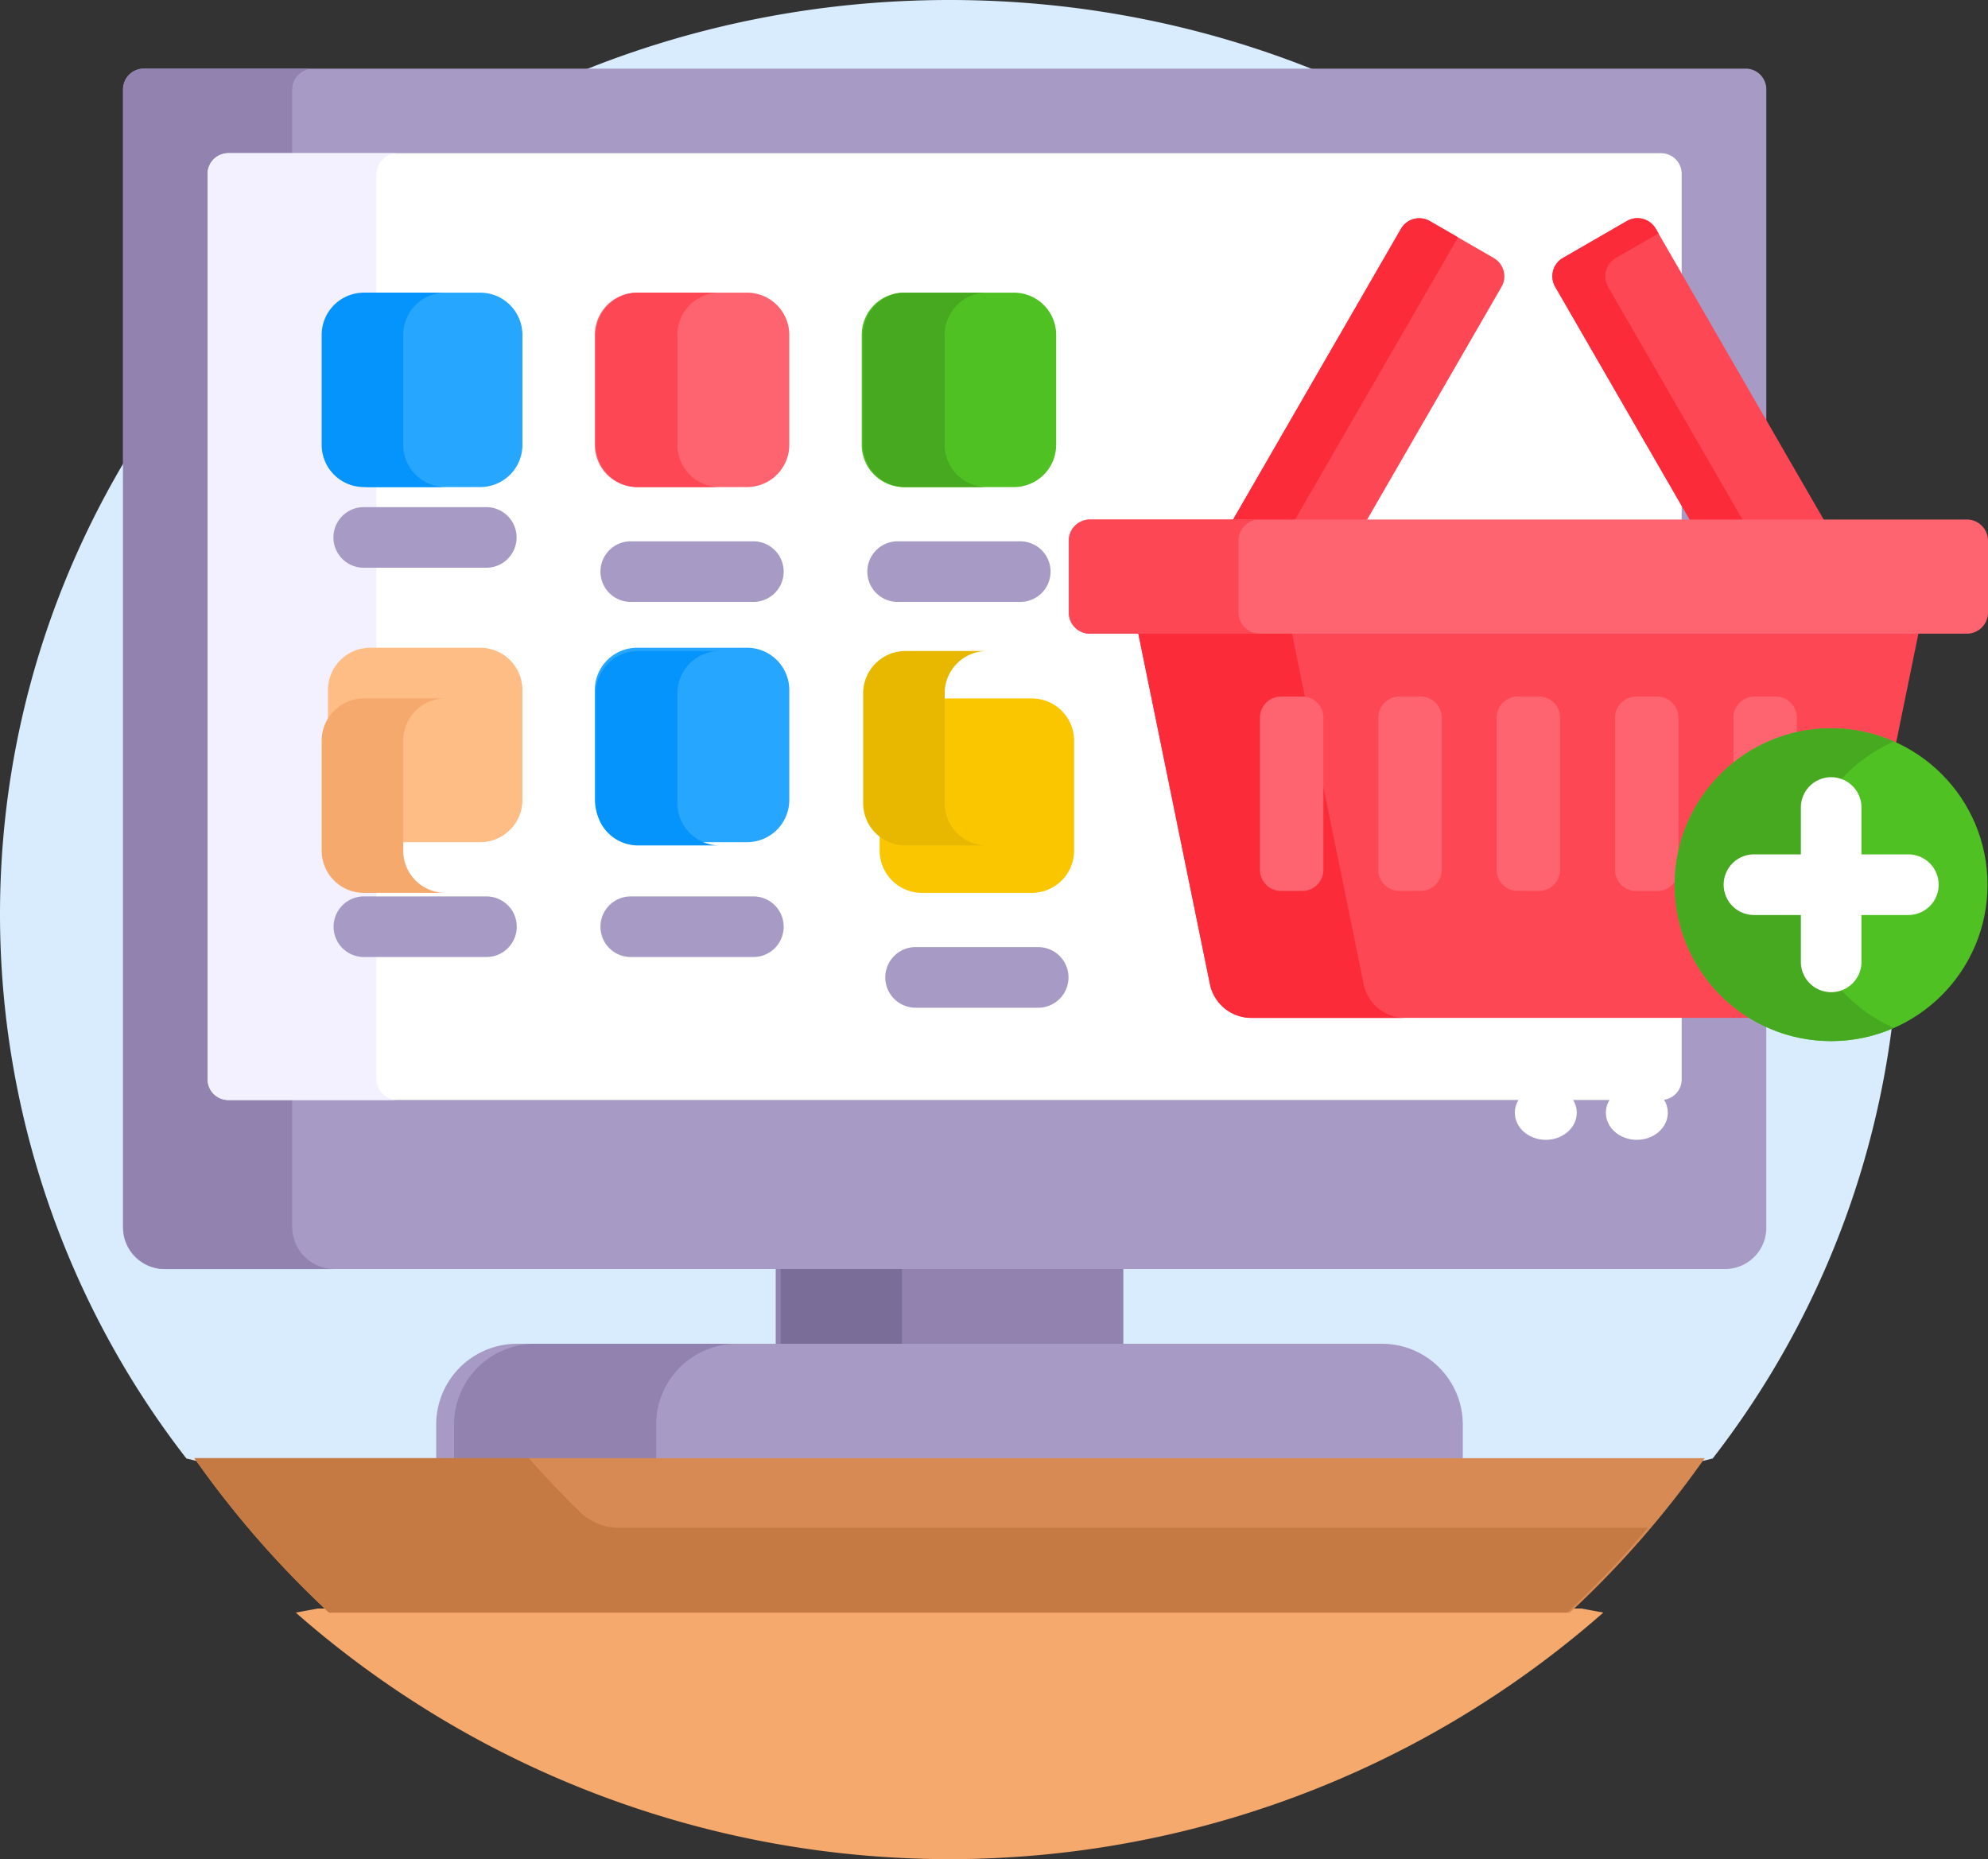 <svg id="svgexport-6_70_" data-name="svgexport-6 (70)" xmlns="http://www.w3.org/2000/svg" width="127.228" height="118.992" viewBox="0 0 127.228 118.992">
  <rect x="0" y="0" width="127.228" height="118.992" fill="#333333" stroke="none"/>
  <g id="Group_16621" data-name="Group 16621">
    <g id="Group_16620" data-name="Group 16620">
      <g id="Group_16581" data-name="Group 16581">
        <g id="Group_16576" data-name="Group 16576">
          <g id="Group_16575" data-name="Group 16575">
            <path id="Path_13741" data-name="Path 13741" d="M60.768,11C27.207,11,0,37.2,0,69.524a56.85,56.85,0,0,0,11.927,34.824l.973.239h95.737l.973-.239a56.848,56.848,0,0,0,11.927-34.824C121.537,37.2,94.33,11,60.768,11Z" transform="translate(0 -11)" fill="#d8ecfe"/>
          </g>
        </g>
        <path id="Path_13742" data-name="Path 13742" d="M202,324h22.246v11.382H202Z" transform="translate(-152.355 -248.48)" fill="#9182b0"/>
        <path id="Path_13743" data-name="Path 13743" d="M202,324h7.76v11.382H202Z" transform="translate(-152.037 -248.48)" fill="#7a6d98"/>
        <g id="Group_16577" data-name="Group 16577" transform="translate(27.916 86.007)">
          <path id="Path_13744" data-name="Path 13744" d="M183.7,376.257v-4.083A5.173,5.173,0,0,0,178.531,367H123.174A5.173,5.173,0,0,0,118,372.174v4.083Z" transform="translate(-118 -367)" fill="#a79bc6"/>
        </g>
        <path id="Path_13745" data-name="Path 13745" d="M136.107,367H123.174A5.173,5.173,0,0,0,118,372.174v4.083h12.934v-4.083A5.173,5.173,0,0,1,136.107,367Z" transform="translate(-88.941 -280.993)" fill="#9182b0"/>
        <g id="Group_16578" data-name="Group 16578" transform="translate(18.928 102.954)">
          <path id="Path_13746" data-name="Path 13746" d="M84.648,439l-1.395.259a63.361,63.361,0,0,0,83.68,0L165.538,439Z" transform="translate(-83.253 -439)" fill="#f6a96c"/>
        </g>
        <g id="Group_16579" data-name="Group 16579" transform="translate(12.439 93.327)">
          <path id="Path_13747" data-name="Path 13747" d="M48.087,401.784a62.62,62.62,0,0,0,8.63,9.886h79.4a62.62,62.62,0,0,0,8.63-9.886Z" transform="translate(-48.087 -401.784)" fill="#d88a55"/>
        </g>
        <g id="Group_16580" data-name="Group 16580" transform="translate(12.439 93.327)">
          <path id="Path_13748" data-name="Path 13748" d="M72.742,405.206q-1.685-1.645-3.248-3.422H48.087A62.583,62.583,0,0,0,56.7,411.67h79.24a62.186,62.186,0,0,0,5.173-5.432H75.24A3.575,3.575,0,0,1,72.742,405.206Z" transform="translate(-48.087 -401.784)" fill="#c57a44"/>
        </g>
      </g>
      <g id="Group_16582" data-name="Group 16582" transform="translate(7.875 4.392)">
        <path id="Path_13749" data-name="Path 13749" d="M133.031,104.812H33.022a2.644,2.644,0,0,1-2.577-2.705V29.333a1.322,1.322,0,0,1,1.289-1.353H134.32a1.322,1.322,0,0,1,1.289,1.353v72.775A2.643,2.643,0,0,1,133.031,104.812Z" transform="translate(-30.445 -27.98)" fill="#a79bc6"/>
      </g>
      <path id="Path_13750" data-name="Path 13750" d="M41.27,102.107V93.991H37.208a1.353,1.353,0,0,1-1.353-1.353v-57.9a1.353,1.353,0,0,1,1.353-1.353H41.27V29.333a1.353,1.353,0,0,1,1.353-1.353H31.8a1.353,1.353,0,0,0-1.353,1.353v72.775a2.705,2.705,0,0,0,2.705,2.705H43.976A2.705,2.705,0,0,1,41.27,102.107Z" transform="translate(-22.57 -23.588)" fill="#9182b0"/>
      <g id="Group_16583" data-name="Group 16583" transform="translate(13.286 9.803)">
        <path id="Path_13751" data-name="Path 13751" d="M51.362,108.145V50.25A1.319,1.319,0,0,1,52.644,48.9h91.779A1.319,1.319,0,0,1,145.7,50.25v57.895a1.319,1.319,0,0,1-1.282,1.353H52.644A1.319,1.319,0,0,1,51.362,108.145Z" transform="translate(-51.362 -48.897)" fill="#fff"/>
      </g>
      <path id="Path_13752" data-name="Path 13752" d="M62.166,108.145V50.25A1.353,1.353,0,0,1,63.519,48.9h-10.8a1.353,1.353,0,0,0-1.353,1.353v57.895a1.353,1.353,0,0,0,1.353,1.353h10.8A1.353,1.353,0,0,1,62.166,108.145Z" transform="translate(-38.076 -39.094)" fill="#f3f0ff"/>
      <g id="Group_16585" data-name="Group 16585" transform="translate(20.99 18.731)">
        <g id="Group_16584" data-name="Group 16584" transform="translate(0 0)">
          <path id="Path_13753" data-name="Path 13753" d="M94.568,95.854H87.534a2.705,2.705,0,0,1-2.705-2.705V86.115a2.705,2.705,0,0,1,2.705-2.705h7.034a2.705,2.705,0,0,1,2.705,2.705v7.034A2.7,2.7,0,0,1,94.568,95.854Z" transform="translate(-84.829 -83.41)" fill="#26a6fe"/>
        </g>
      </g>
      <g id="Group_16587" data-name="Group 16587" transform="translate(21.339 32.458)">
        <g id="Group_16586" data-name="Group 16586" transform="translate(0 0)">
          <path id="Path_13754" data-name="Path 13754" d="M96,148.815H88.158a1.94,1.94,0,0,1,0-3.88H96a1.94,1.94,0,1,1,0,3.88Z" transform="translate(-86.218 -144.935)" fill="#a79bc6"/>
        </g>
      </g>
      <g id="Group_16591" data-name="Group 16591" transform="translate(38.069 18.731)">
        <g id="Group_16589" data-name="Group 16589" transform="translate(0 0)">
          <g id="Group_16588" data-name="Group 16588">
            <path id="Path_13755" data-name="Path 13755" d="M163.594,95.854H156.56a2.705,2.705,0,0,1-2.705-2.705V86.115a2.705,2.705,0,0,1,2.705-2.705h7.034a2.705,2.705,0,0,1,2.705,2.705v7.034A2.705,2.705,0,0,1,163.594,95.854Z" transform="translate(-153.855 -83.41)" fill="#fe646f"/>
          </g>
        </g>
        <g id="Group_16590" data-name="Group 16590" transform="translate(0.359 15.915)">
          <path id="Path_13756" data-name="Path 13756" d="M165.03,148.815h-7.846a1.94,1.94,0,0,1,0-3.88h7.846a1.94,1.94,0,0,1,0,3.88Z" transform="translate(-155.244 -144.935)" fill="#a79bc6"/>
        </g>
      </g>
      <g id="Group_16595" data-name="Group 16595" transform="translate(55.149 18.731)">
        <g id="Group_16593" data-name="Group 16593" transform="translate(0 0)">
          <g id="Group_16592" data-name="Group 16592">
            <path id="Path_13757" data-name="Path 13757" d="M232.62,95.854h-7.034a2.705,2.705,0,0,1-2.705-2.705V86.115a2.705,2.705,0,0,1,2.705-2.705h7.034a2.705,2.705,0,0,1,2.705,2.705v7.034A2.705,2.705,0,0,1,232.62,95.854Z" transform="translate(-222.881 -83.41)" fill="#4fc123"/>
          </g>
        </g>
        <g id="Group_16594" data-name="Group 16594" transform="translate(0.359 15.915)">
          <path id="Path_13758" data-name="Path 13758" d="M234.056,148.815H226.21a1.94,1.94,0,0,1,0-3.88h7.846a1.94,1.94,0,0,1,0,3.88Z" transform="translate(-224.27 -144.935)" fill="#a79bc6"/>
        </g>
      </g>
      <g id="Group_16599" data-name="Group 16599" transform="translate(20.99 41.459)">
        <g id="Group_16597" data-name="Group 16597" transform="translate(0 0)">
          <g id="Group_16596" data-name="Group 16596">
            <path id="Path_13759" data-name="Path 13759" d="M94.568,196.256H87.534a2.705,2.705,0,0,1-2.705-2.705v-7.034a2.705,2.705,0,0,1,2.705-2.705h7.034a2.705,2.705,0,0,1,2.705,2.705v7.034A2.7,2.7,0,0,1,94.568,196.256Z" transform="translate(-84.829 -183.812)" fill="#ffbd86"/>
          </g>
        </g>
        <g id="Group_16598" data-name="Group 16598" transform="translate(0.359 15.915)">
          <path id="Path_13760" data-name="Path 13760" d="M96,249.216H88.158a1.94,1.94,0,0,1,0-3.88H96a1.94,1.94,0,1,1,0,3.88Z" transform="translate(-86.218 -245.336)" fill="#a79bc6"/>
        </g>
      </g>
      <g id="Group_16603" data-name="Group 16603" transform="translate(38.069 41.459)">
        <g id="Group_16601" data-name="Group 16601" transform="translate(0 0)">
          <g id="Group_16600" data-name="Group 16600">
            <path id="Path_13761" data-name="Path 13761" d="M163.594,196.256H156.56a2.705,2.705,0,0,1-2.705-2.705v-7.034a2.705,2.705,0,0,1,2.705-2.705h7.034a2.705,2.705,0,0,1,2.705,2.705v7.034A2.705,2.705,0,0,1,163.594,196.256Z" transform="translate(-153.855 -183.812)" fill="#26a6fe"/>
          </g>
        </g>
        <g id="Group_16602" data-name="Group 16602" transform="translate(0.359 15.915)">
          <path id="Path_13762" data-name="Path 13762" d="M165.03,249.216h-7.846a1.94,1.94,0,0,1,0-3.88h7.846a1.94,1.94,0,0,1,0,3.88Z" transform="translate(-155.244 -245.336)" fill="#a79bc6"/>
        </g>
      </g>
      <g id="Group_16607" data-name="Group 16607" transform="translate(20.586 18.731)">
        <g id="Group_16605" data-name="Group 16605" transform="translate(35.711 25.972)">
          <g id="Group_16604" data-name="Group 16604" transform="translate(0 0)">
            <path id="Path_13763" data-name="Path 13763" d="M232.62,196.256h-7.034a2.705,2.705,0,0,1-2.705-2.705v-7.034a2.705,2.705,0,0,1,2.705-2.705h7.034a2.705,2.705,0,0,1,2.705,2.705v7.034A2.705,2.705,0,0,1,232.62,196.256Z" transform="translate(-222.881 -183.812)" fill="#fac600"/>
          </g>
        </g>
        <path id="Path_13764" data-name="Path 13764" d="M90.048,93.149V86.115a2.705,2.705,0,0,1,2.705-2.705H87.535a2.705,2.705,0,0,0-2.705,2.705v7.034a2.705,2.705,0,0,0,2.705,2.705h5.218A2.705,2.705,0,0,1,90.048,93.149Z" transform="translate(-84.83 -83.41)" fill="#0593fc"/>
        <path id="Path_13765" data-name="Path 13765" d="M90.048,193.55v-7.034a2.705,2.705,0,0,1,2.705-2.705H87.535a2.705,2.705,0,0,0-2.705,2.705v7.034a2.705,2.705,0,0,0,2.705,2.705h5.218A2.705,2.705,0,0,1,90.048,193.55Z" transform="translate(-84.83 -157.839)" fill="#f6a96c"/>
        <g id="Group_16606" data-name="Group 16606" transform="translate(36.07 41.887)">
          <path id="Path_13766" data-name="Path 13766" d="M234.056,249.216H226.21a1.94,1.94,0,0,1,0-3.88h7.846a1.94,1.94,0,0,1,0,3.88Z" transform="translate(-224.27 -245.336)" fill="#a79bc6"/>
        </g>
      </g>
      <g id="Group_16617" data-name="Group 16617" transform="translate(68.401 13.968)">
        <g id="Group_16614" data-name="Group 16614" transform="translate(0 0)">
          <path id="Path_13767" data-name="Path 13767" d="M336.236,183.118a9.746,9.746,0,0,1,13.861-8.84l1.529-7.484H301.6l4.634,22.682a2.705,2.705,0,0,0,2.651,2.164h32.367a9.756,9.756,0,0,1-5.019-8.522Z" transform="translate(-297.201 -140.462)" fill="#fd4755"/>
          <path id="Path_13768" data-name="Path 13768" d="M316.071,189.477,311.437,166.8H301.6l4.634,22.682a2.705,2.705,0,0,0,2.651,2.164h9.834a2.706,2.706,0,0,1-2.651-2.164Z" transform="translate(-297.201 -140.463)" fill="#fb2b3a"/>
          <g id="Group_16611" data-name="Group 16611" transform="translate(12.234 30.617)">
            <path id="Path_13769" data-name="Path 13769" d="M453.075,185.9v-1.187a1.353,1.353,0,0,0-1.353-1.353H450.37a1.353,1.353,0,0,0-1.353,1.353v3.21A9.726,9.726,0,0,1,453.075,185.9Z" transform="translate(-418.717 -183.36)" fill="#fe646f"/>
            <path id="Path_13770" data-name="Path 13770" d="M422.438,183.359h-1.353a1.353,1.353,0,0,0-1.353,1.353v9.739a1.353,1.353,0,0,0,1.353,1.353h1.353a1.353,1.353,0,0,0,1.353-1.353v-9.739A1.353,1.353,0,0,0,422.438,183.359Z" transform="translate(-397.008 -183.359)" fill="#fe646f"/>
            <g id="Group_16608" data-name="Group 16608" transform="translate(15.15 0)">
              <path id="Path_13771" data-name="Path 13771" d="M391.8,195.8h1.353a1.353,1.353,0,0,0,1.353-1.353v-9.739a1.353,1.353,0,0,0-1.353-1.353H391.8a1.353,1.353,0,0,0-1.353,1.353v9.739A1.353,1.353,0,0,0,391.8,195.8Z" transform="translate(-390.449 -183.36)" fill="#fe646f"/>
            </g>
            <g id="Group_16609" data-name="Group 16609" transform="translate(7.575 0)">
              <path id="Path_13772" data-name="Path 13772" d="M362.519,195.8h1.353a1.353,1.353,0,0,0,1.353-1.353v-9.739a1.353,1.353,0,0,0-1.353-1.353h-1.353a1.353,1.353,0,0,0-1.353,1.353v9.739A1.352,1.352,0,0,0,362.519,195.8Z" transform="translate(-361.166 -183.36)" fill="#fe646f"/>
            </g>
            <g id="Group_16610" data-name="Group 16610" transform="translate(0 0)">
              <path id="Path_13773" data-name="Path 13773" d="M333.235,195.8h1.353a1.353,1.353,0,0,0,1.353-1.353v-9.739a1.353,1.353,0,0,0-1.353-1.353h-1.353a1.353,1.353,0,0,0-1.353,1.353v9.739A1.353,1.353,0,0,0,333.235,195.8Z" transform="translate(-331.882 -183.36)" fill="#fe646f"/>
            </g>
          </g>
          <g id="Group_16612" data-name="Group 16612" transform="translate(10.368 0)">
            <path id="Path_13774" data-name="Path 13774" d="M333.247,84.541l8.746-15.148a1.353,1.353,0,0,0-.5-1.848l-4.092-2.363a1.353,1.353,0,0,0-1.848.5L324.667,84.541h8.58Z" transform="translate(-324.667 -65.001)" fill="#fd4755"/>
            <path id="Path_13775" data-name="Path 13775" d="M337.405,65.181a1.353,1.353,0,0,0-1.848.5L324.667,84.539h3.966l10.575-18.317Z" transform="translate(-324.667 -65)" fill="#fb2b3a"/>
            <path id="Path_13776" data-name="Path 13776" d="M413.167,84.54h8.58L410.856,65.677a1.353,1.353,0,0,0-1.848-.5l-4.092,2.363a1.353,1.353,0,0,0-.5,1.848Z" transform="translate(-383.656 -65)" fill="#fd4755"/>
            <path id="Path_13777" data-name="Path 13777" d="M408.3,67.544l2.726-1.574-.17-.294a1.353,1.353,0,0,0-1.848-.5l-4.092,2.363a1.353,1.353,0,0,0-.5,1.848l8.746,15.148h3.384L407.8,69.391A1.352,1.352,0,0,1,408.3,67.544Z" transform="translate(-383.656 -65)" fill="#fb2b3a"/>
          </g>
          <g id="Group_16613" data-name="Group 16613" transform="translate(0 19.281)">
            <path id="Path_13778" data-name="Path 13778" d="M285.939,146.846H342.06a1.353,1.353,0,0,0,1.353-1.353v-4.6a1.353,1.353,0,0,0-1.353-1.353H285.939a1.353,1.353,0,0,0-1.353,1.353v4.6A1.353,1.353,0,0,0,285.939,146.846Z" transform="translate(-284.586 -139.537)" fill="#fe646f"/>
          </g>
          <path id="Path_13779" data-name="Path 13779" d="M295.45,145.494v-4.6a1.353,1.353,0,0,1,1.353-1.353H285.939a1.353,1.353,0,0,0-1.353,1.353v4.6a1.353,1.353,0,0,0,1.353,1.353H296.8A1.353,1.353,0,0,1,295.45,145.494Z" transform="translate(-284.586 -120.256)" fill="#fd4755"/>
        </g>
        <g id="Group_16616" data-name="Group 16616" transform="translate(38.776 32.646)">
          <g id="Group_16615" data-name="Group 16615" transform="translate(0 0)">
            <ellipse id="Ellipse_163" data-name="Ellipse 163" cx="10.01" cy="10.01" rx="10.01" ry="10.01" fill="#4fc123"/>
          </g>
          <path id="Path_13780" data-name="Path 13780" d="M442.538,201.213a10.01,10.01,0,0,1,5.985-9.165,10.01,10.01,0,1,0,0,18.33A10.01,10.01,0,0,1,442.538,201.213Z" transform="translate(-434.488 -191.203)" fill="#47a920"/>
          <path id="Path_13781" data-name="Path 13781" d="M458.4,208.231h-3v-3a1.94,1.94,0,0,0-3.88,0v3h-3a1.94,1.94,0,1,0,0,3.88h3v3a1.94,1.94,0,0,0,3.88,0v-3h3a1.94,1.94,0,0,0,0-3.88Z" transform="translate(-443.446 -200.161)" fill="#fff"/>
        </g>
      </g>
      <g id="Group_16618" data-name="Group 16618" transform="translate(102.772 69.484)">
        <ellipse id="Ellipse_164" data-name="Ellipse 164" cx="1.982" cy="1.735" rx="1.982" ry="1.735" transform="translate(0 0)" fill="#fff"/>
      </g>
      <g id="Group_16619" data-name="Group 16619" transform="translate(96.946 69.484)">
        <ellipse id="Ellipse_165" data-name="Ellipse 165" cx="1.982" cy="1.735" rx="1.982" ry="1.735" transform="translate(0 0)" fill="#fff"/>
      </g>
      <path id="Path_13782" data-name="Path 13782" d="M159.073,93.149V86.115a2.705,2.705,0,0,1,2.705-2.705H156.56a2.705,2.705,0,0,0-2.705,2.705v7.034a2.705,2.705,0,0,0,2.705,2.705h5.218a2.705,2.705,0,0,1-2.705-2.705Z" transform="translate(-115.723 -64.679)" fill="#fd4755"/>
      <path id="Path_13783" data-name="Path 13783" d="M159.073,193.55v-7.034a2.705,2.705,0,0,1,2.705-2.705H156.56a2.705,2.705,0,0,0-2.705,2.705v7.034a2.705,2.705,0,0,0,2.705,2.705h5.218a2.705,2.705,0,0,1-2.705-2.705Z" transform="translate(-115.723 -142.143)" fill="#0593fc"/>
      <path id="Path_13784" data-name="Path 13784" d="M228.1,93.149V86.115A2.705,2.705,0,0,1,230.8,83.41h-5.218a2.705,2.705,0,0,0-2.705,2.705v7.034a2.705,2.705,0,0,0,2.705,2.705H230.8A2.705,2.705,0,0,1,228.1,93.149Z" transform="translate(-167.641 -64.679)" fill="#47a920"/>
      <path id="Path_13785" data-name="Path 13785" d="M228.1,193.55v-7.034a2.705,2.705,0,0,1,2.705-2.705h-5.218a2.705,2.705,0,0,0-2.705,2.705v7.034a2.705,2.705,0,0,0,2.705,2.705H230.8A2.705,2.705,0,0,1,228.1,193.55Z" transform="translate(-167.641 -142.143)" fill="#e8b800"/>
    </g>
  </g>
</svg>
